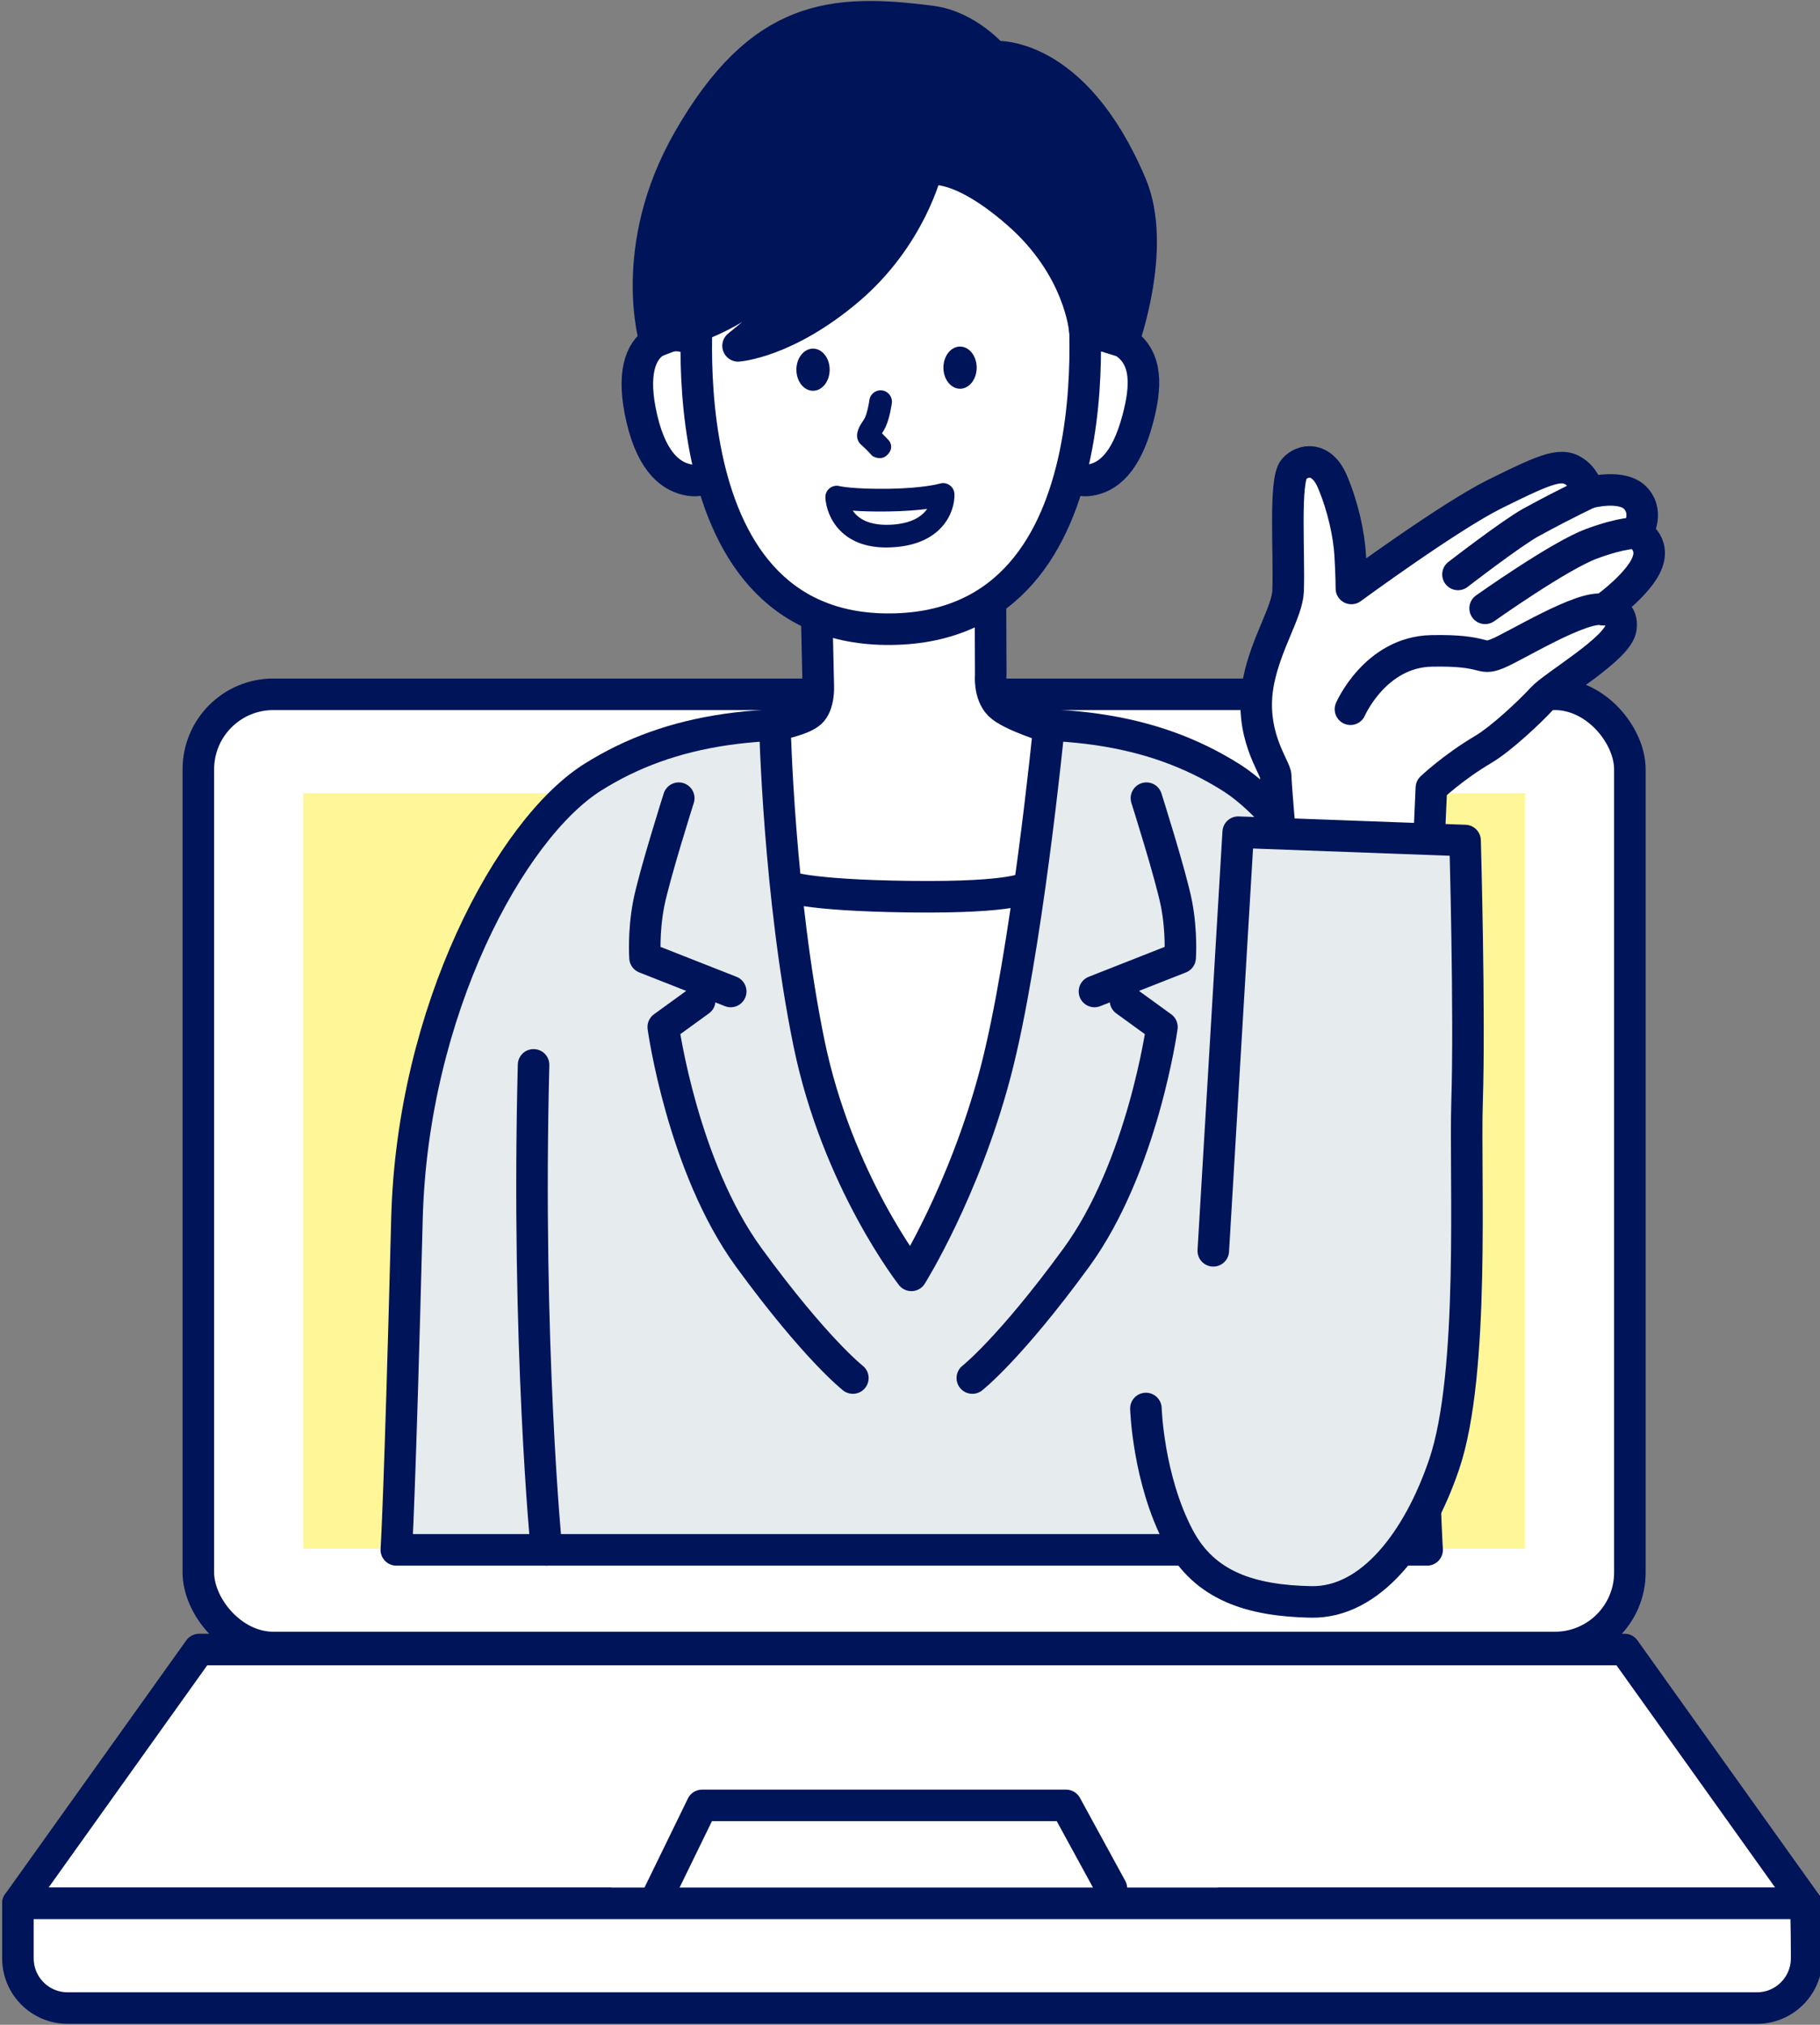 <?xml version="1.0" encoding="UTF-8"?>
<svg id="_レイヤー_1" data-name="レイヤー_1" xmlns="http://www.w3.org/2000/svg" version="1.1" viewBox="0 0 187 208">
  <rect x="0" y="0" width="187" height="208" fill="#808080" stroke="none"/>
  <!-- Generator: Adobe Illustrator 29.3.1, SVG Export Plug-In . SVG Version: 2.1.0 Build 151)  -->
  <defs>
    <style>
      .st0, .st1 {
        fill: #fff;
      }

      .st2 {
        fill: #e6ebee;
      }

      .st2, .st1, .st3, .st4 {
        stroke: #00145a;
        stroke-linecap: round;
        stroke-linejoin: round;
        stroke-width: 3.241px;
      }

      .st5 {
        fill: #fff697;
      }

      .st3, .st6 {
        fill: #00145a;
      }

      .st4 {
        fill: none;
      }
    </style>
  </defs>
  <rect class="st1" x="20.379" y="71.322" width="147.085" height="97.92" rx="7.706" ry="7.706"/>
  <rect class="st5" x="31.157" y="81.471" width="125.529" height="77.623"/>
  <g>
    <path class="st6" d="M86.464,157.467h.035-.035Z"/>
    <g>
      <path class="st2" d="M145.539,125.19c-.547-21.325-10.626-40.063-19.138-45.383-7.905-4.941-17.616-6.521-32.724-4.563-15.108-1.958-24.819-.378-32.724,4.563-8.512,5.32-18.591,24.059-19.138,45.383-.741,28.901-1.094,34.02-1.094,34.02h105.911s-.353-5.119-1.094-34.02Z"/>
      <path class="st4" d="M54.823,109.389c-.741,28.901,1.328,49.821,1.328,49.821"/>
      <g>
        <g>
          <g>
            <path class="st1" d="M72.244,35.517s-2.329-2.059-4.921-.41c-1.504.957-2.461,3.281-1.367,7.928,1.094,4.648,3.144,6.015,4.921,6.288s2.461-.957,2.461-.957"/>
            <path class="st1" d="M110.617,35.517s2.199-2.05,4.796-.41c2.597,1.64,2.324,4.784,1.492,7.928-1.221,4.616-3.144,6.015-4.921,6.288-1.777.273-2.461-.957-2.461-.957"/>
            <path class="st1" d="M101.768,61.788l.028,7.506s-.2,2.004.902,3.106c1.102,1.102,5.071,2.304,5.071,2.304,0,0-2.304,23.444-5.51,35.567-3.206,12.123-8.617,20.741-8.617,20.741,0,0-7.616-9.708-10.519-23.847-3.106-15.128-3.507-32.661-3.507-32.661,0,0,2.758-.501,3.659-1.302s.802-2.705.802-2.705l-.145-6.519"/>
          </g>
          <path class="st4" d="M80.758,91.005s1.657.968,12.729,1.105c11.072.137,12.111-.995,12.111-.995"/>
          <path class="st4" d="M117.792,81.994s2.529,7.961,3.091,10.864c.562,2.903.375,5.526.375,5.526l-8.804,3.465"/>
          <path class="st4" d="M99.904,141.56s3.84-2.997,10.677-12.363c6.837-9.366,8.804-23.695,8.804-23.695l-3.746-2.716"/>
          <path class="st4" d="M69.74,81.994s-2.529,7.961-3.091,10.864c-.562,2.903-.375,5.526-.375,5.526l8.804,3.465"/>
          <path class="st4" d="M87.628,141.56s-3.84-2.997-10.677-12.363c-6.837-9.366-8.804-23.695-8.804-23.695l3.746-2.716"/>
        </g>
        <path class="st1" d="M111.124,28.796s4.781,35.564-19.551,35.838c-24.332.273-19.679-35.674-19.679-35.674,0,0,.995-15.16,17.235-15.757,22.323-.821,21.995,15.593,21.995,15.593Z"/>
        <ellipse class="st6" cx="83.536" cy="37.977" rx="1.709" ry="2.166"/>
        <ellipse class="st6" cx="98.642" cy="37.767" rx="1.709" ry="2.166"/>
        <path class="st6" d="M91.077,56.241c-1.912,0-3.447-.523-4.569-1.554-1.591-1.468-1.696-3.372-1.703-3.586-.012-.368.151-.72.44-.948.287-.227.664-.314,1.017-.214.049.011,1.417.318,5.033.273,3.663-.061,5.249-.529,5.264-.534.349-.107.725-.045,1.018.166.294.211.477.545.489.907.061,1.779-1.206,5.215-6.436,5.474-.187.009-.373.016-.553.016ZM87.619,52.456c.529.786,1.633,1.554,3.896,1.448,2.175-.109,3.231-.879,3.745-1.625-.942.123-2.236.234-3.925.261-1.621.025-2.836-.018-3.717-.084Z"/>
        <g>
          <path class="st0" d="M90.479,41.258s-.174,1.325-.557,2.146c-.297.637-.946,1.203-.605,1.477s1.162,1.162,1.162,1.162"/>
          <path class="st6" d="M89.625,46.831c-.007-.007-.729-.798-1.033-1.041-.709-.568-.708-1.386-.001-2.432.095-.139.202-.289.276-.445.25-.536.416-1.486.459-1.807.085-.639.672-1.091,1.307-1,.636.084,1.084.668,1,1.304-.02.155-.211,1.529-.657,2.486-.099.211-.227.418-.356.616.358.359.714.741.714.741,0,0,.592.657-.112,1.425-.704.769-1.596.152-1.596.152Z"/>
        </g>
      </g>
      <path class="st1" d="M131.586,86.31s-.512-5.753-.512-6.612-2.857-4.337-1.747-9.789c.797-3.916,2.946-7.071,3.022-9.213.139-3.931-.416-11.352.613-12.514.882-.995,2.822-1.313,3.926,1.264,1.104,2.576,1.717,5.484,1.84,7.569.123,2.086.123,3.435.123,3.435,0,0,10.086-7.399,14.722-9.692,5.56-2.75,6.984-3.339,8.465-2.124.874.717,1.22,1.977,1.22,1.977,0,0,3.512-.957,4.861.638,1.35,1.595.053,3.519.053,3.519,0,0,2.402,1.195.613,3.926-1.326,2.024-4.049,3.926-4.049,3.926,0,0,2.056-.198,1.811,1.888-.245,2.086-6.87,5.889-8.097,7.238-1.227,1.35-4.218,4.154-6.045,5.234-3.14,1.856-5.335,3.95-5.335,3.95l-.263,5.871"/>
      <path class="st1" d="M138.756,72.855s2.55-5.868,8.316-5.991c5.766-.123,4.907,1.031,6.748.295,1.84-.736,8.711-5.03,10.919-4.539"/>
      <path class="st1" d="M168.173,54.768s-1.35-.13-4.662,1.097c-3.312,1.227-10.919,6.625-10.919,6.625"/>
      <path class="st1" d="M149.804,59.008s5.533-4.272,7.513-5.352c3.781-2.062,5.942-3.044,5.942-3.044"/>
      <path class="st2" d="M117.739,144.688s.217,7.268,3.388,13.258c2.652,5.009,7.445,6.49,13.579,6.612,6.134.123,11.023-6.318,13.674-14.126,3.2-9.421,2.108-29.534,2.357-37.263.295-9.133-.205-26.824-.205-26.824l-23.31-.859-2.56,43.003"/>
    </g>
    <path class="st3" d="M95.202,17.47s-1.641,6.894-8.043,12.311c-6.401,5.417-11.326,5.745-11.326,5.745,0,0,6.73-5.417,8.371-7.879,1.641-2.462,1.641-3.283,1.641-3.283,0,0-6.73,4.76-9.52,6.73s-6.237,2.955-6.237,2.955l-2.765,1.059s-2.98-9.594,3.422-20.756c7.407-12.914,14.773-13.46,24.949-12.146,3.758.485,6.401,3.611,6.401,3.611,0,0,8.207-.821,14.116,13.131,2.737,6.462-.799,16.16-.799,16.16l-3.961-1.223s-.492-6.401-6.894-11.982c-6.401-5.581-9.356-4.432-9.356-4.432Z"/>
  </g>
  <polygon class="st1" points="185.54 195.521 1.841 195.521 20.458 169.449 166.923 169.449 185.54 195.521"/>
  <polygon class="st0" points="119.308 186.229 68.622 186.229 61.949 195.059 125.981 195.059 119.308 186.229"/>
  <path class="st1" d="M180.515,206.28H6.95c-2.822,0-5.109-2.287-5.109-5.109v-5.65h183.7s.084,2.287.084,5.109v.541c0,2.822-2.287,5.109-5.109,5.109Z"/>
  <polyline class="st4" points="67.482 195.008 72.136 185.461 109.539 185.461 114.193 193.983"/>
</svg>